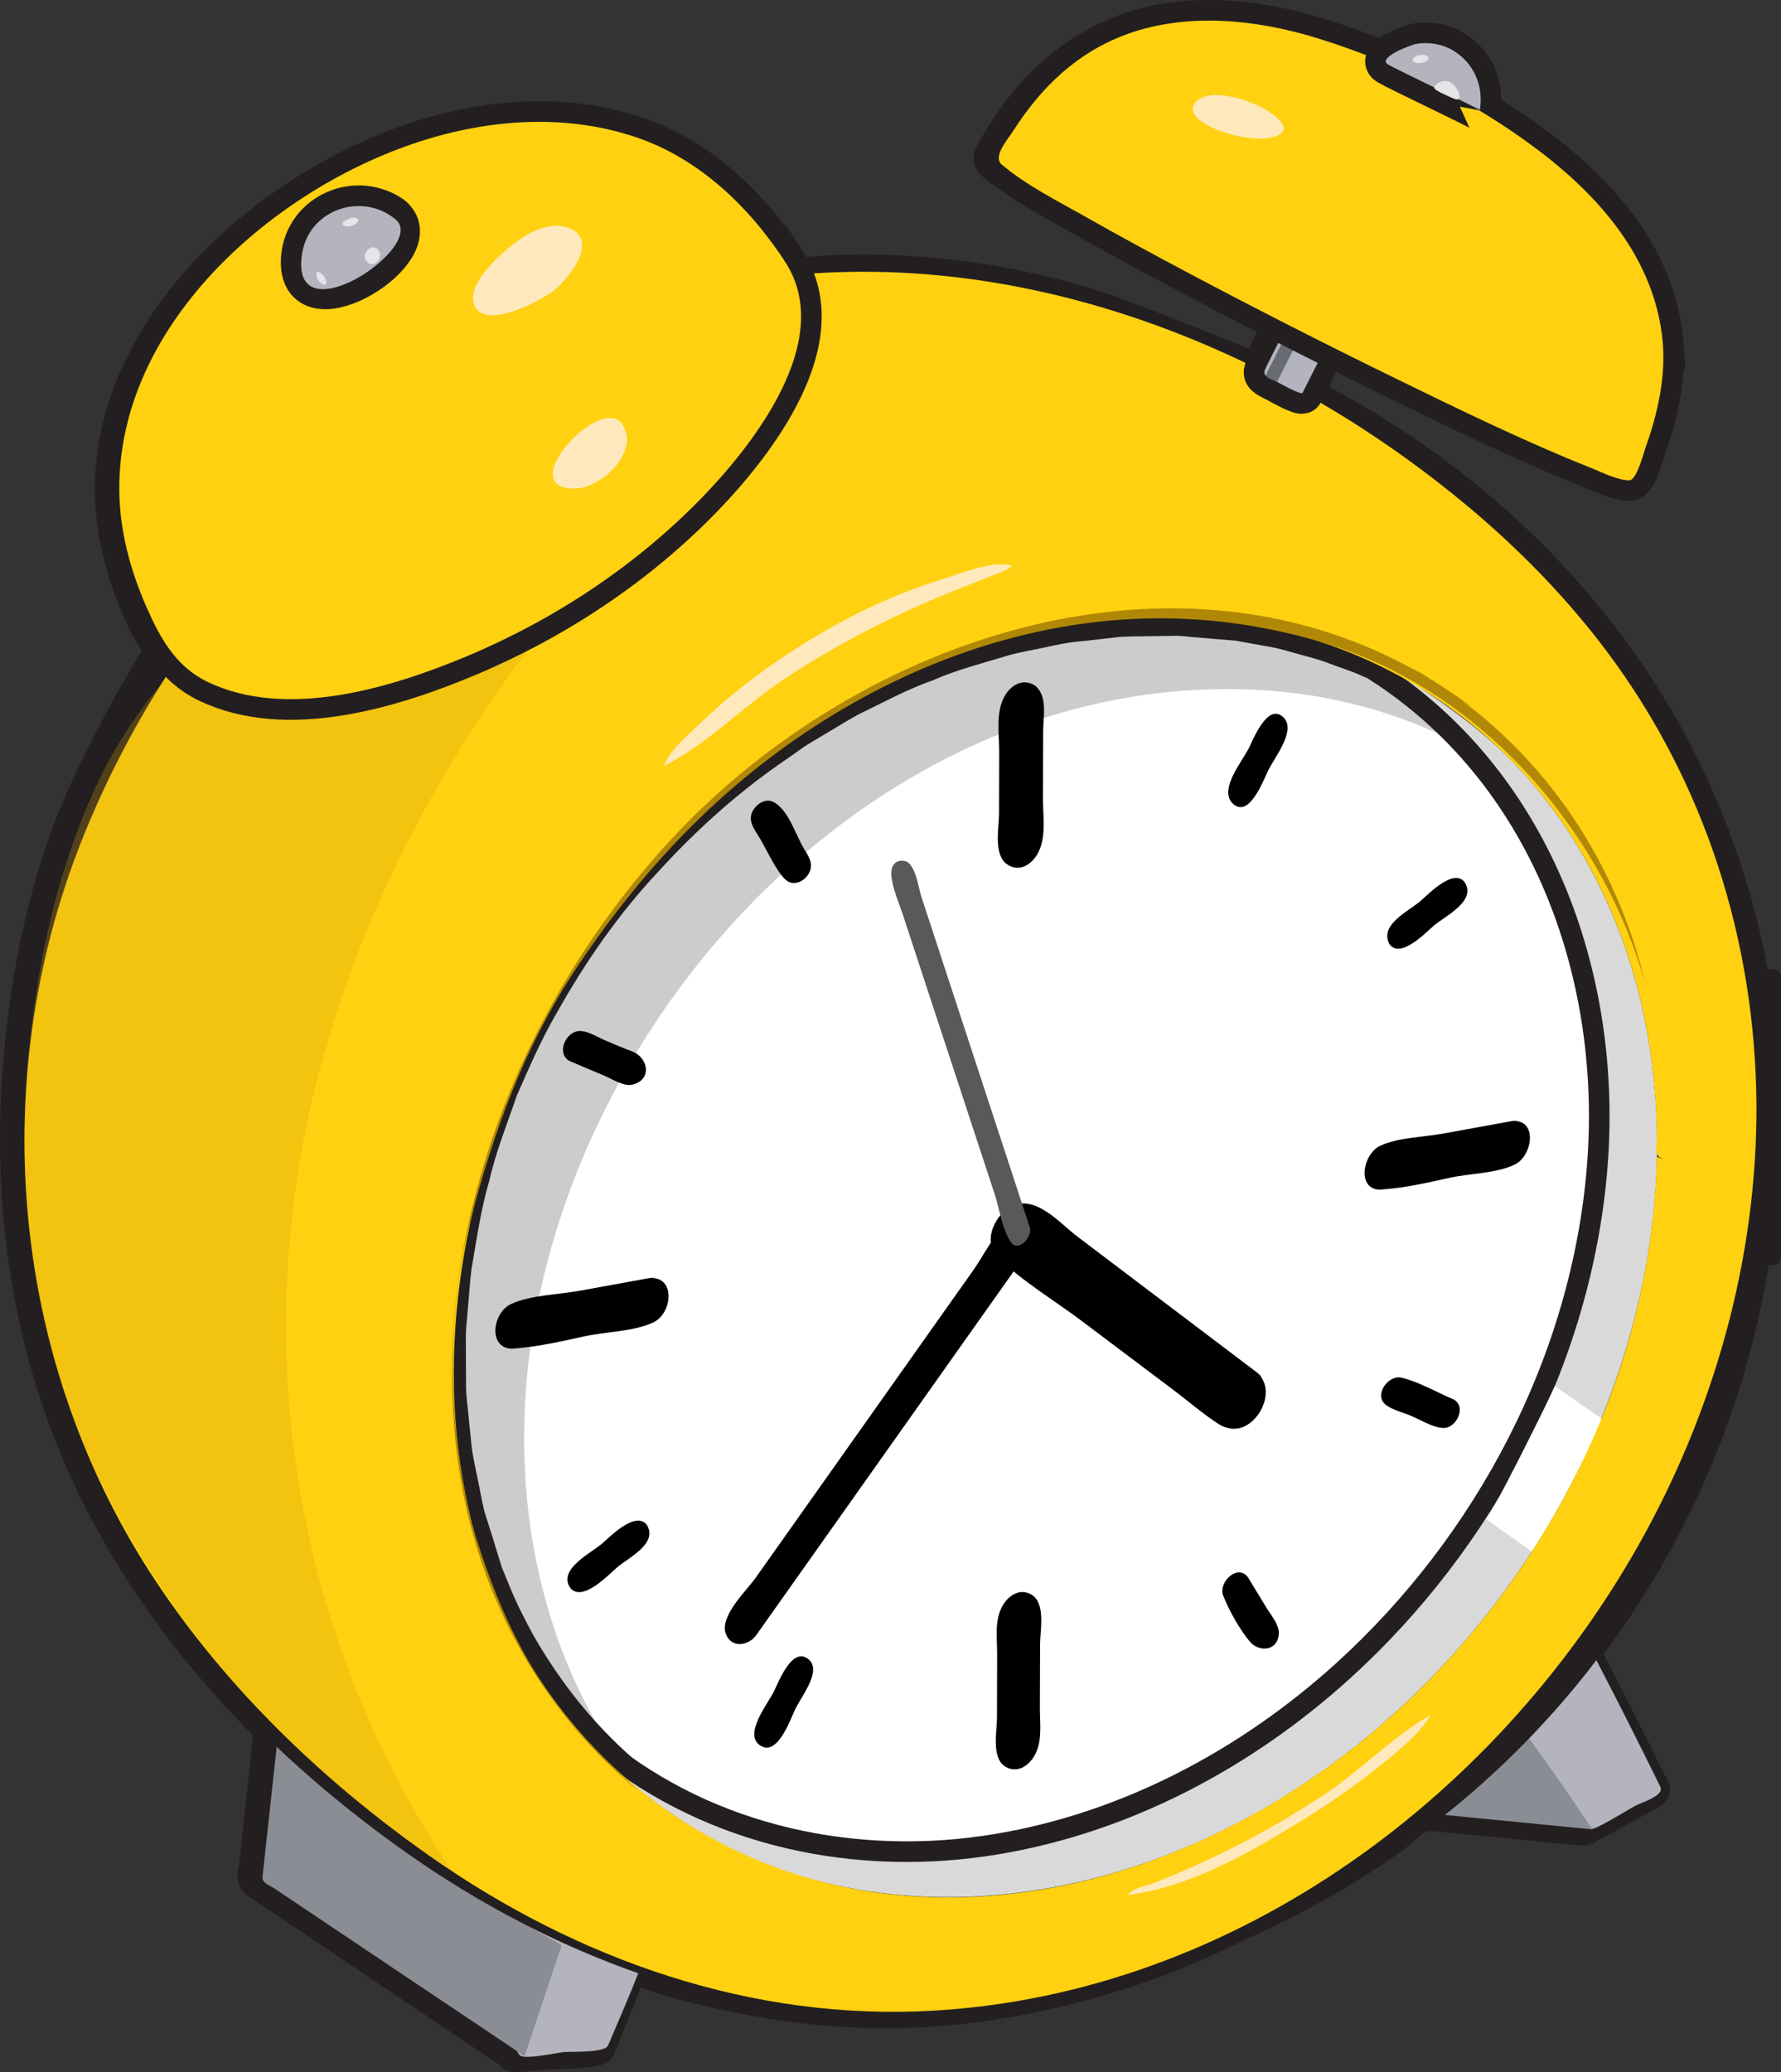 <?xml version="1.0" encoding="utf-8"?>
<!-- Generator: Adobe Illustrator 16.0.0, SVG Export Plug-In . SVG Version: 6.00 Build 0)  -->
<!DOCTYPE svg PUBLIC "-//W3C//DTD SVG 1.1//EN" "http://www.w3.org/Graphics/SVG/1.1/DTD/svg11.dtd">
<svg version="1.1" id="Layer_1" xmlns="http://www.w3.org/2000/svg" xmlns:xlink="http://www.w3.org/1999/xlink" x="0px" y="0px"
	 width="108.013px" height="125.619px" viewBox="0 0 108.013 125.619" enable-background="new 0 0 108.013 125.619"
	 xml:space="preserve">
<rect x="0" y="0" width="108.013" height="125.619" fill="#333333" stroke="none"/>
<path fill="#E5E4E7" stroke="#231F20" stroke-width="2" stroke-linecap="round" stroke-linejoin="round" d="M107.013,67.705
	c0-9.346-2.71-18.555-7.88-26.349c-5.075-7.65-12.298-13.74-20.504-17.804c0.449-0.894,0.898-1.786,1.348-2.68
	c4.076,2.052,8.18,4.055,12.345,5.921c1.735,0.777,3.49,1.604,5.309,2.169c1,0.311,1.026-0.181,1.367-1.037
	c0.372-0.936,0.688-1.895,0.927-2.873c0.954-3.894,0.191-7.753-2.137-11.025c-2.243-3.152-5.532-5.548-8.851-7.457
	c0.097,0.055,0.201,0.09,0.31,0.104c0.256-1.482-0.409-3-1.767-3.697c-0.697-0.357-1.533-0.459-2.294-0.275
	c-0.453,0.109-0.876,0.319-1.246,0.602c-0.472,0.359-0.606,0.393-0.123,0.685C79.086,1.912,73.564,0.283,68.44,1.87
	c-3.337,1.034-5.879,3.448-7.686,6.371c-0.186,0.301-0.365,0.605-0.538,0.913c-0.296,0.527-0.203,0.651,0.3,1.029
	c1.074,0.808,2.26,1.479,3.42,2.154c2.529,1.475,5.106,2.869,7.692,4.24c1.329,0.704,2.661,1.4,3.998,2.089
	c0.651,0.335,1.303,0.668,1.956,1c0.02,0.118-0.233,0.465-0.285,0.565c-0.314,0.627-0.629,1.253-0.944,1.879
	c-0.169,0.336-0.067,0.346-0.491,0.162c-0.786-0.34-1.579-0.666-2.379-0.971c-2.901-1.104-5.691-2.354-8.698-3.179
	c-2.749-0.755-5.565-1.268-8.405-1.518c-2.2-0.193-4.414-0.23-6.619-0.106c-0.539,0.029-2.114,0.397-2.336-0.071
	c-0.601-1.268-1.612-2.437-2.551-3.467c-2.631-2.888-5.936-4.796-9.828-5.378c-4.629-0.691-9.414,0.396-13.595,2.396
	C12.875,14.085,4.725,23.2,7.208,33.374c0.505,2.069,1.329,4.333,2.582,6.081c-1.575,2.432-2.924,5.027-4.19,7.63
	C3.08,52.268,1.782,58.045,1.25,63.76c-0.854,9.154,0.441,18.252,4.512,26.542c2.13,4.339,4.917,8.354,8.164,11.932
	c1.623,1.788,3.312,3.51,5.113,5.119c0.763,0.682,1.543,1.346,2.339,1.989c0.353,0.286,0.708,0.567,1.066,0.845
	c0.303,0.234,0.121,0.377-0.004,0.712c-2.076-1.739-4.108-3.531-6.122-5.341c-0.268,2.461-0.536,4.923-0.805,7.384
	c-0.058,0.53-0.288,0.915,0.159,1.214c0.756,0.507,1.511,1.013,2.267,1.52c4.289,2.874,8.578,5.748,12.867,8.622
	c0.268,0.18,0.202,0.35,0.53,0.318c0.508-0.049,1.016-0.097,1.523-0.146c0.355-0.033,3.353-0.065,3.462-0.338
	c0.469-1.171,0.937-2.342,1.405-3.513c0.18-0.449,0.359-0.897,0.539-1.347c0.018-0.045,2.34,0.748,2.512,0.795
	c4.594,1.252,9.244,2.003,14.026,1.863c5.074-0.143,10.034-1.203,14.808-2.892c2.453-0.864,4.747-2.014,7.091-3.125
	c2.688-1.274,5.267-2.779,7.701-4.49c0.458-0.323,1.591-1.521,2.132-1.468c0.448,0.044,0.896,0.088,1.343,0.132
	c1.545,0.151,3.091,0.303,4.636,0.454c1.142,0.112,2.283,0.224,3.425,0.336c0.208,0.021,0.345-0.105,0.529-0.206
	c0.661-0.363,1.323-0.727,1.984-1.09c0.552-0.303,1.104-0.605,1.655-0.908c0.334-0.184,0.115-0.315-0.048-0.646
	c-1.065-2.164-2.15-4.318-3.257-6.462c-0.179-0.347-0.359-0.693-0.539-1.04c-0.25-0.479-0.094-0.464,0.202-0.861
	c0.446-0.6,0.879-1.209,1.3-1.826c0.843-1.239,1.634-2.515,2.371-3.82c1.486-2.635,2.748-5.396,3.765-8.245
	C105.966,79.985,107.013,73.85,107.013,67.705C107.013,47.771,107.013,79.933,107.013,67.705z"/>
<path fill="#B3B4BD" d="M22.566,111.891c0.5-1.333,1-2.667,1.5-4c2.325,1.835,4.645,3.768,7.157,5.344
	c2.604,1.634,5.315,3.109,8,4.604c0.297,0.165-2.07,5.461-2.339,6.134c-0.195,0.486-2.212,0.372-2.692,0.418
	c-0.364,0.035-2.458,0.486-2.672,0.184C28.535,120.346,25.551,116.118,22.566,111.891z"/>
<path fill="#8B8D95" d="M16.816,105.558c1.775,1.596,3.568,3.174,5.387,4.721c2.115,1.797,4.243,3.275,6.646,4.661
	c1.348,0.777,2.702,1.543,4.058,2.304c0.355,0.199,0.71,0.397,1.066,0.596c0.17,0.095,0.015,0.286-0.04,0.452
	c-0.706,2.117-1.411,4.233-2.117,6.35c-4.122-2.763-8.245-5.525-12.367-8.288c-0.931-0.623-1.861-1.247-2.792-1.871
	c-0.295-0.198-0.777-0.337-0.736-0.716c0.285-2.615,0.57-5.23,0.855-7.847C16.79,105.799,16.803,105.678,16.816,105.558z"/>
<path fill="#B3B4BD" d="M85.316,98.141c2.056-2.306,4.111-4.61,6.167-6.916c2.031,2.935,3.654,6.184,5.299,9.343
	c1.335,2.562,2.638,5.143,3.91,7.736c0.272,0.556-1.143,0.949-1.573,1.186c-0.238,0.13-2.475,1.501-2.586,1.358
	c-1.416-1.803-2.831-3.606-4.246-5.409c-1.386-1.767-2.772-3.532-4.158-5.299c-0.315-0.402-0.631-0.804-0.946-1.206
	C86.871,98.537,85.791,98.335,85.316,98.141z"/>
<path fill="#8B8D95" d="M78.816,101.891c0.328-0.876,0.657-1.751,0.985-2.627c0.192-0.511,0.222-1.464,0.836-1.275
	c2.592,0.792,5.254,1.592,7.694,2.784c2.106,1.029,3.501,3.365,4.834,5.203c1.17,1.612,2.303,3.253,3.4,4.915
	c-4.245-0.416-8.489-0.832-12.734-1.248c-0.613-0.061-1.492-0.768-2.03-1.046c-1.291-0.669-2.581-1.339-3.871-2.007
	c-0.286-0.149-0.573-0.298-0.859-0.446c-0.025-0.013,0.378-0.935,0.404-0.998C77.923,104.061,78.37,102.976,78.816,101.891z"/>
<path fill="none" stroke="#231F20" stroke-linecap="round" stroke-linejoin="round" d="M107.513,67.705
	c0,18.058-9.325,35.309-24.564,45.042c-15.329,9.791-35.2,10.822-51.452,2.642C15.536,107.354,4.534,91.323,2.609,73.578
	C0.732,56.281,7.124,38.41,21.146,27.712c14.177-10.815,33.702-12.752,50.395-7.273c16.68,5.474,30.574,18.736,34.682,36.081
	C107.09,60.181,107.513,63.943,107.513,67.705C107.513,97.103,107.513,38.31,107.513,67.705z"/>
<g>
	<path fill="#B3B4BD" d="M87.771,105.775c-1.766-1.826-3.532-3.652-5.298-5.479c1.913,1.722,3.624,3.727,5.415,5.577
		C87.843,105.847,87.809,105.81,87.771,105.775z"/>
	<path fill="#696B72" d="M84.821,100.383c-0.274,0.089-0.55,0.158-0.834,0.205c0.975,1.009,1.949,2.018,2.924,3.026
		c0.596,0.617,1.193,1.234,1.79,1.852c0.554,0.573,0.572,0.691,1.419,0.405C88.354,104.042,86.587,102.212,84.821,100.383z"/>
</g>
<path fill="#FFFFFF" d="M97.617,68.206c-0.422,23.321-21.649,47.026-46.081,44.512c-11.386-1.172-20.872-8.846-24.687-19.59
	c-4.037-11.371-1.747-24.251,4.169-34.532c5.778-10.041,15.229-18.241,26.438-21.524c11.184-3.275,23.657-1.062,31.782,7.663
	C95.121,51.051,97.771,59.677,97.617,68.206C97.523,73.38,97.71,63.008,97.617,68.206z"/>
<g>
	<path fill="#CCCCCC" d="M31.791,87.69c-0.3-23.419,20.461-47.404,44.866-45.847c4.916,0.313,9.73,1.796,13.902,4.429
		c-7.566-9.368-19.934-12.451-31.397-9.658c-11.368,2.77-21.111,10.65-27.245,20.484c-5.233,8.391-7.976,18.481-6.827,28.37
		c1.071,9.225,5.804,17.896,13.756,22.912C34.13,102.547,31.886,95.134,31.791,87.69C31.722,82.353,31.859,93.005,31.791,87.69z"/>
</g>
<g>
	<path d="M39.271,92.49c-0.659-0.974-2.214,0.597-2.72,1.047c-0.653,0.582-2.679,1.537-2.003,2.661
		c0.689,1.006,2.321-0.697,2.843-1.158c0.718-0.634,2.625-1.494,1.784-2.689C39.156,92.323,39.295,92.53,39.271,92.49
		C38.58,91.469,39.337,92.602,39.271,92.49z M49.14,100.686c-0.993-1.074-1.877,1.151-2.187,1.811
		c-0.348,0.739-2.002,2.747-0.74,3.368c0.976,0.479,1.715-1.618,1.996-2.217C48.588,102.836,49.749,101.435,49.14,100.686
		C48.112,99.573,49.216,100.779,49.14,100.686z M62.707,96.77c-0.723-0.575-1.504-0.14-1.909,0.572
		c-0.495,0.868-0.322,1.961-0.324,2.919c-0.003,1.276-0.006,2.554-0.009,3.831c-0.001,0.808-0.315,2.287,0.373,2.902
		c0.723,0.564,1.5,0.13,1.903-0.577c0.494-0.866,0.322-1.957,0.325-2.912c0.004-1.275,0.008-2.551,0.012-3.826
		C63.08,98.864,63.392,97.395,62.707,96.77C62.597,96.682,62.81,96.864,62.707,96.77C61.541,95.842,62.837,96.889,62.707,96.77z
		 M75.708,95.649c-0.597-0.913-1.855,0.242-1.519,1.087c0.361,0.907,0.975,2,1.593,2.755c0.564,0.688,1.744,0.606,1.774-0.495
		c0.014-0.527-0.457-1.064-0.716-1.488C76.464,96.888,76.086,96.269,75.708,95.649C75.31,95.04,76.212,96.475,75.708,95.649z
		 M88.115,84.81c-1-0.424-2.069-1.053-3.127-1.301c-0.78-0.183-1.679,1.034-0.973,1.621c0.402,0.334,1.078,0.489,1.556,0.691
		c0.583,0.246,1.272,0.683,1.911,0.738C88.326,86.634,89,85.219,88.115,84.81C87.25,84.443,88.794,85.124,88.115,84.81z
		 M91.599,67.972c-1.369,0.249-2.739,0.498-4.108,0.747c-1.167,0.213-2.722,0.228-3.793,0.739c-1.129,0.539-1.46,2.897,0.253,2.632
		c1.345-0.099,2.662-0.411,3.975-0.698c1.216-0.265,2.827-0.263,3.944-0.802C92.985,70.051,93.284,67.71,91.599,67.972
		C89.856,68.289,93.413,67.69,91.599,67.972z M84.236,57.183c0.63,1.006,2.196-0.61,2.692-1.048
		c0.653-0.577,2.569-1.455,1.943-2.591c-0.625-1.01-2.197,0.61-2.692,1.047c-0.736,0.649-2.655,1.501-1.853,2.734
		C84.344,57.353,84.213,57.143,84.236,57.183C84.88,58.211,84.173,57.069,84.236,57.183z M77.921,43.579
		c-0.927-1.119-1.851,1.057-2.146,1.697c-0.378,0.82-1.955,2.635-0.964,3.475c0.949,0.803,1.783-1.376,2.058-1.96
		C77.281,45.92,78.541,44.402,77.921,43.579C76.93,42.383,77.996,43.678,77.921,43.579z M62.886,41.652
		c-0.725-0.605-1.529-0.199-1.952,0.533c-0.565,0.979-0.333,2.306-0.335,3.387c-0.003,1.242-0.006,2.484-0.009,3.727
		c-0.002,0.854-0.324,2.353,0.382,3.013c0.724,0.6,1.524,0.188,1.944-0.539c0.563-0.976,0.333-2.3,0.336-3.378
		c0.005-1.365,0.01-2.729,0.014-4.095c0.003-0.84,0.264-2.023-0.414-2.672C62.923,41.694,62.934,41.702,62.886,41.652
		C61.702,40.663,63.021,41.781,62.886,41.652z M47.761,53.415c0.478,0.278,1.029-0.018,1.283-0.454
		c0.328-0.564,0.016-1.021-0.28-1.507c-0.498-0.817-0.959-2.413-1.882-2.852c-0.479-0.228-1.022,0.153-1.239,0.572
		c-0.303,0.585,0.107,1.098,0.402,1.579C46.498,51.495,47.175,53.031,47.761,53.415C48.408,53.791,47.654,53.345,47.761,53.415z
		 M34.597,64.339c0.679,0.286,1.358,0.572,2.037,0.858c0.476,0.199,1.193,0.682,1.735,0.548c1.205-0.302,0.938-1.647-0.027-2.009
		c-0.569-0.212-1.126-0.454-1.686-0.691c-0.468-0.198-1.15-0.658-1.682-0.527C34.214,62.706,33.748,63.948,34.597,64.339
		C35.502,64.721,33.738,63.943,34.597,64.339z M39.275,77.492c-1.373,0.249-2.745,0.499-4.118,0.749
		c-1.288,0.234-2.966,0.257-4.156,0.802c-1.224,0.561-1.43,2.961,0.323,2.686c1.395-0.109,2.762-0.43,4.126-0.726
		c1.294-0.28,2.966-0.284,4.164-0.839C40.823,79.604,41.001,77.224,39.275,77.492C37.403,77.832,41.153,77.2,39.275,77.492z"/>
</g>
<g>
	<path d="M76.224,83.189c-3.632-2.748-7.265-5.496-10.897-8.243c-1.109-0.838-2.645-2.702-4.16-1.715
		c-0.95,0.619-1.55,2.12-0.62,3.02c1.493,1.444,3.433,2.599,5.093,3.848c1.849,1.391,3.697,2.78,5.545,4.171
		c0.872,0.656,1.717,1.388,2.626,1.991c0.582,0.387,1.22,0.487,1.836,0.109C76.666,85.746,77.257,84.072,76.224,83.189
		C72.28,80.206,77.708,84.457,76.224,83.189z"/>
	<path d="M62.938,74.488c-0.105-0.843-0.843-1-1.503-0.605c-1.024,0.61-1.715,2.136-2.389,3.088
		c-1.752,2.475-3.504,4.949-5.256,7.424c-1.743,2.461-3.485,4.922-5.228,7.384c-0.909,1.284-1.818,2.568-2.728,3.853
		c-0.562,0.794-2.191,2.313-1.82,3.389c0.313,0.906,1.381,0.759,1.854,0.09c0.92-1.301,1.842-2.601,2.763-3.901
		c1.736-2.452,3.472-4.904,5.208-7.356c1.735-2.449,3.469-4.899,5.204-7.35c0.888-1.253,1.775-2.507,2.663-3.76
		C62.195,76.053,62.951,75.127,62.938,74.488C62.773,73.168,62.939,74.538,62.938,74.488z"/>
	<path fill="#595959" d="M62.472,74.454c-1.475-4.495-2.95-8.991-4.425-13.487c-0.723-2.203-1.446-4.407-2.168-6.611
		c-0.183-0.556-0.328-1.848-0.92-2.144c-0.64-0.155-0.945,0.226-0.899,0.835c0.061,0.801,0.429,1.591,0.676,2.343
		c0.372,1.132,0.744,2.264,1.116,3.396c0.745,2.263,1.489,4.526,2.233,6.789c0.746,2.27,1.493,4.539,2.239,6.809
		c0.285,0.864,0.464,2.178,0.993,2.921C61.765,75.934,62.585,74.981,62.472,74.454C60.997,69.959,62.627,75.177,62.472,74.454z"/>
</g>
<g>
	<path fill="none" stroke="#231F20" stroke-width="2.5" d="M99.634,61.255c-1.183-5.403-3.681-10.521-7.441-14.602
		c-2.486-2.698-5.478-4.62-8.545-6.563c10.327,6.544,14.796,18.854,13.841,30.695c-0.953,11.816-6.877,23.034-15.617,30.96
		c-5.963,5.407-13.351,9.331-21.329,10.659c-8.585,1.43-17.591-0.43-24.421-5.969c3.143,2.549,6.25,4.96,10.061,6.47
		c5.886,2.33,12.394,2.622,18.557,1.327c11.473-2.408,21.425-10.026,27.846-19.693C98.992,84.895,102.141,72.706,99.634,61.255
		C99.023,58.462,100.244,64.039,99.634,61.255z"/>
</g>
<g>
	<g>
		<path fill="#231F20" d="M89.077,30.903c0,0-0.26-0.206-0.767-0.607c-0.514-0.389-1.24-1.022-2.256-1.745
			c-1.997-1.482-5.039-3.553-9.207-5.619c-4.141-2.104-9.507-4.048-15.857-5.103c-6.346-0.955-13.727-0.913-21.229,1.542
			c-7.41,2.349-14.93,6.772-21.208,13.162C12.278,38.896,7.15,47.199,4.457,56.57c-1.3,4.68-1.878,9.667-1.714,14.682
			c0.23,5.011,1.153,10.076,2.972,14.877c0.849,2.424,2.001,4.738,3.249,7.001l1.005,1.661l0.251,0.416l0.063,0.104
			c-0.01-0.01,0.038,0.056,0.054,0.08l0.141,0.204l0.564,0.818c0.738,1.119,1.534,2.131,2.327,3.151
			c3.236,4.094,7.062,7.79,11.234,11.024l1.583,1.193c0.492,0.37,1.09,0.742,1.63,1.113c1.105,0.749,2.208,1.504,3.359,2.116
			c1.139,0.65,2.264,1.326,3.476,1.854c1.192,0.56,2.366,1.166,3.614,1.589c4.908,1.89,10.115,2.969,15.317,3.066
			c10.462,0.161,20.542-3.635,28.433-9.554c7.972-5.881,13.961-13.605,17.884-21.703c3.923-8.059,5.678-16.643,5.607-24.397
			c-0.051-0.999-0.101-1.988-0.15-2.966c-0.04-0.981-0.206-1.885-0.299-2.818c-0.059-0.462-0.101-0.923-0.172-1.379
			c-0.091-0.456-0.181-0.908-0.271-1.358c-0.2-0.895-0.308-1.805-0.577-2.66c-0.852-3.492-2.193-6.645-3.592-9.534
			c-3.03-5.668-6.742-10.032-10.217-13.108c-0.432-0.389-0.853-0.768-1.261-1.136l-0.156-0.135l-0.042-0.036
			c0.498-0.603,0.168-0.142,0.286-0.27l0.078,0.066l0.307,0.264c0.203,0.175,0.403,0.348,0.6,0.517
			c0.79,0.675,1.53,1.308,2.22,1.896c0.346,0.293,0.679,0.574,0.999,0.845c0.16,0.136,0.316,0.269,0.47,0.398l0.228,0.192
			c-0.075,0.107,0.208-0.208-0.161,0.247l-0.028-0.023l-0.056-0.047L93.6,34.729c-0.586-0.496-1.12-0.947-1.597-1.351
			C90.094,31.764,89.077,30.903,89.077,30.903z M89.235,30.71c0,0,1.025,0.854,2.946,2.456c0.48,0.4,1.016,0.848,1.606,1.34
			l0.111,0.092l0.056,0.047l0.028,0.023c-0.385,0.442-0.123,0.109-0.216,0.202l-0.229-0.191c-0.154-0.128-0.312-0.26-0.473-0.394
			c-0.322-0.269-0.657-0.548-1.005-0.838c-0.699-0.577-1.45-1.197-2.252-1.859c-0.201-0.164-0.405-0.332-0.612-0.501l-0.313-0.257
			l-0.079-0.064c0.098-0.146-0.279,0.275,0.223-0.323l0.036,0.03l0.16,0.13c0.42,0.36,0.853,0.731,1.297,1.113
			c3.539,3.051,7.547,7.221,10.876,12.918c1.554,2.894,3.082,6.075,4.119,9.642c0.316,0.874,0.471,1.804,0.718,2.723
			c0.113,0.462,0.227,0.928,0.341,1.396c0.095,0.474,0.163,0.96,0.246,1.444c0.138,0.966,0.365,1.967,0.433,2.941
			c0.077,0.976,0.154,1.963,0.233,2.959c0.356,8.232-1.451,17.11-5.631,25.516c-4.151,8.34-10.732,16.062-19.06,21.812
			c-4.161,2.883-8.808,5.195-13.745,6.805c-1.238,0.392-2.477,0.791-3.757,1.059l-1.906,0.457l-1.947,0.326
			c-1.301,0.26-2.598,0.335-3.9,0.462c-0.332,0.027-0.635,0.067-0.992,0.083l-0.99,0.009l-1.985,0.029
			c-10.629-0.072-21.14-4.292-29.789-10.611c-4.355-3.164-8.385-6.805-11.87-10.943c-0.86-1.06-1.723-2.12-2.467-3.201l-0.582-0.806
			l-0.146-0.201l-0.087-0.124l-0.068-0.107l-0.272-0.428l-1.085-1.712c-1.354-2.334-2.607-4.731-3.55-7.249
			c-2.002-4.992-3.009-10.299-3.32-15.555c-0.235-5.266,0.306-10.503,1.623-15.475c1.332-4.977,3.409-9.582,5.908-13.828
			c2.492-4.249,5.51-8.055,8.838-11.358c6.644-6.64,14.568-11.193,22.502-13.356c3.891-1.112,7.853-1.609,11.549-1.625
			c3.712-0.031,7.21,0.379,10.435,1.002c3.221,0.663,6.154,1.586,8.808,2.569c2.627,1.056,5,2.115,7.063,3.225
			c4.132,2.21,7.168,4.299,9.168,5.813c1.015,0.736,1.73,1.374,2.242,1.77C88.975,30.5,89.235,30.71,89.235,30.71z"/>
		<path fill="#231F20" d="M100.603,70.118c0,0-0.065,0.919-0.188,2.644c-0.058,0.862-0.105,1.928-0.363,3.165
			c-0.103,0.622-0.213,1.29-0.331,2.003c-0.062,0.356-0.108,0.729-0.187,1.104c-0.097,0.371-0.197,0.752-0.299,1.144
			c-0.414,1.567-0.819,3.323-1.528,5.152c-0.163,0.463-0.329,0.936-0.498,1.417c-0.085,0.24-0.172,0.483-0.259,0.729
			c-0.108,0.236-0.217,0.475-0.328,0.716c-0.443,0.964-0.902,1.964-1.376,2.996c-2.087,4.031-4.966,8.37-8.892,12.433
			c-3.978,4.027-9.095,7.65-15.189,10.053c-6.041,2.423-13.233,3.478-20.283,1.943c-7.104-1.499-13.752-5.784-18.157-11.912
			c-1.076-1.543-2.062-3.161-2.837-4.887c-0.419-0.849-0.754-1.733-1.08-2.622c-0.084-0.244-0.164-0.393-0.252-0.714l-0.183-0.664
			l-0.366-1.326l-0.357-1.332c-0.103-0.454-0.159-0.939-0.24-1.407c-0.137-0.943-0.327-1.886-0.414-2.826l-0.156-2.816
			c-0.041-0.469-0.037-0.938-0.007-1.407l0.055-1.406l0.052-1.404c0.02-0.468,0.105-0.93,0.155-1.395
			c0.125-0.928,0.216-1.858,0.368-2.777c0.391-1.826,0.729-3.657,1.317-5.421c0.458-1.807,1.187-3.492,1.835-5.246l1.141-2.487
			c0.352-0.837,0.862-1.623,1.285-2.434c1.789-3.201,3.855-6.198,6.224-8.899c2.357-2.698,4.879-5.232,7.691-7.333l1.034-0.81
			c0.354-0.256,0.723-0.488,1.083-0.732c0.728-0.478,1.438-0.979,2.176-1.429c1.515-0.831,2.986-1.725,4.565-2.367
			c1.529-0.756,3.143-1.26,4.722-1.807c0.796-0.252,1.617-0.398,2.418-0.601c0.803-0.197,1.603-0.386,2.418-0.464
			c0.811-0.102,1.617-0.203,2.416-0.304c0.804-0.046,1.607-0.041,2.402-0.062c1.592-0.106,3.151,0.158,4.684,0.282l0.287,0.028
			l0.071,0.007c0.014,0,0.139,0.023,0.118,0.021l0.137,0.027l0.545,0.108l1.082,0.217c0.708,0.113,1.454,0.353,2.181,0.563
			c0.733,0.203,1.448,0.433,2.113,0.728c0.671,0.289,1.359,0.52,1.993,0.851c2.605,1.198,4.823,2.852,6.774,4.539
			c0.468,0.447,0.929,0.889,1.384,1.324c0.456,0.434,0.832,0.934,1.241,1.386c0.2,0.231,0.398,0.461,0.595,0.688l0.147,0.171
			c0.089,0.105,0.097,0.132,0.15,0.202l0.251,0.357c0.334,0.474,0.664,0.94,0.987,1.399c2.58,3.829,3.817,7.654,4.583,10.793
			c0.096,0.395,0.202,0.774,0.281,1.149c0.062,0.379,0.122,0.747,0.18,1.104c0.108,0.714,0.241,1.377,0.32,2.001
			c0.104,1.254,0.245,2.316,0.268,3.184l0.039,2.66L100.603,70.118z M100.353,70.104c0-0.002-0.023-0.918-0.065-2.638
			c-0.031-0.86-0.182-1.914-0.297-3.156c-0.079-0.618-0.232-1.273-0.366-1.976c-0.07-0.35-0.142-0.711-0.216-1.084
			c-0.091-0.367-0.209-0.74-0.318-1.126c-0.814-3.088-2.371-6.747-5.024-10.251c-0.351-0.439-0.708-0.885-1.07-1.338l-0.273-0.34
			c-0.038-0.044-0.109-0.143-0.12-0.143l-0.151-0.154l-0.61-0.619c-0.419-0.406-0.802-0.858-1.263-1.242
			c-0.458-0.386-0.921-0.775-1.391-1.171c-1.945-1.491-4.139-2.86-6.604-3.903c-0.603-0.285-1.257-0.471-1.891-0.716
			c-0.636-0.259-1.292-0.42-1.946-0.598c-0.657-0.179-1.296-0.386-2.041-0.493l-1.086-0.197l-0.546-0.1l-0.137-0.024
			c-0.066-0.011,0.014,0-0.019-0.003l-0.067-0.005l-0.269-0.021c-0.718-0.06-1.442-0.12-2.171-0.181
			c-0.365-0.025-0.73-0.089-1.099-0.084l-1.112,0.017c-0.744,0.018-1.495,0.007-2.249,0.045c-0.751,0.085-1.508,0.171-2.271,0.258
			c-0.768,0.05-1.525,0.21-2.287,0.377c-0.76,0.172-1.54,0.287-2.298,0.506c-1.512,0.463-3.073,0.854-4.565,1.511
			c-1.539,0.54-2.988,1.332-4.488,2.061c-0.731,0.4-1.438,0.852-2.166,1.277c-0.36,0.219-0.729,0.427-1.085,0.657l-1.041,0.735
			c-2.825,1.909-5.444,4.236-7.817,6.84c-2.417,2.568-4.471,5.539-6.221,8.666c-0.898,1.543-1.621,3.223-2.36,4.895
			c-0.575,1.688-1.271,3.395-1.674,5.164c-0.514,1.748-0.767,3.555-1.079,5.345c-0.112,0.901-0.164,1.811-0.25,2.714
			c-0.03,0.453-0.097,0.904-0.098,1.357l0.005,1.361l0.009,1.358c-0.008,0.453,0.008,0.905,0.069,1.354l0.272,2.693
			c0.123,0.888,0.342,1.746,0.504,2.617c0.095,0.434,0.158,0.864,0.277,1.301l0.416,1.313l0.406,1.315l0.203,0.658
			c0.032,0.12,0.155,0.387,0.228,0.572c0.331,0.823,0.667,1.641,1.083,2.421c0.769,1.589,1.736,3.065,2.775,4.468
			c4.2,5.584,10.425,9.438,16.879,10.676l1.188,0.23l1.279,0.155l0.637,0.077l0.159,0.019c-0.045-0.008,0.076,0.002,0.105,0.003
			l0.307,0.015l1.223,0.069c0.813,0.058,1.626-0.001,2.433,0.007c0.806-0.037,1.607-0.114,2.404-0.175
			c3.179-0.373,6.243-1.157,9.113-2.234c5.745-2.18,10.661-5.529,14.66-9.132c3.969-3.701,7.089-7.641,9.367-11.463
			c0.525-0.979,1.034-1.929,1.525-2.844c0.123-0.229,0.245-0.457,0.366-0.683c0.1-0.234,0.199-0.467,0.297-0.697
			c0.195-0.462,0.387-0.915,0.575-1.359c0.352-0.896,0.792-1.725,1.029-2.579c0.256-0.848,0.5-1.657,0.732-2.425
			c0.116-0.385,0.229-0.759,0.339-1.123c0.091-0.367,0.15-0.73,0.224-1.08c0.136-0.701,0.263-1.358,0.382-1.97
			c0.274-1.217,0.336-2.285,0.407-3.146C100.275,71.021,100.353,70.107,100.353,70.104z"/>
	</g>
</g>
<g>
	<path fill="#D9D9D9" d="M99.634,61.255c-1.183-5.403-3.681-10.521-7.441-14.602c-2.486-2.698-5.478-4.62-8.545-6.563
		c10.327,6.544,14.796,18.854,13.841,30.695c-0.953,11.816-6.877,23.034-15.617,30.96c-5.963,5.407-13.351,9.331-21.329,10.659
		c-8.585,1.43-17.591-0.43-24.421-5.969c3.143,2.549,6.25,4.96,10.061,6.47c5.886,2.33,12.394,2.622,18.557,1.327
		c11.473-2.408,21.425-10.026,27.846-19.693C98.992,84.895,102.141,72.706,99.634,61.255
		C99.023,58.462,100.244,64.039,99.634,61.255z"/>
	<g>
		<path fill="#FFFFFF" d="M94.292,84.021c-0.291,0.713-3.998,8.176-4.185,8.042c0.932,0.665,1.864,1.329,2.796,1.994
			c0.825-1.275,1.593-2.588,2.297-3.935c0.197-0.375,2.116-3.999,1.91-4.143C96.171,85.326,95.232,84.674,94.292,84.021z"/>
	</g>
</g>
<path fill="#FFD110" d="M89.156,30.807C76.259,19.971,58.736,13.71,42.003,17.667c-17.028,4.027-30.708,17.284-37.07,33.336
	C-0.891,65.695,0.694,82.68,9.468,95.877c4.34,6.527,10.193,12.135,16.591,16.626c8.96,6.289,19.53,10.017,30.566,9.376
	c18.325-1.063,34.532-13.14,43.167-28.977c4.465-8.189,6.963-17.57,6.715-26.921c-0.263-9.89-3.51-19.416-9.618-27.228
	C94.608,35.836,91.991,33.188,89.156,30.807C86.845,28.865,100.88,40.652,89.156,30.807z M100.476,70.109
	c-0.229,11.976-5.671,23.571-14.071,32.002c-8.38,8.409-20.264,13.984-32.312,12.721c-11.42-1.198-20.973-8.968-24.675-19.792
	c-3.227-9.435-2.125-19.961,1.661-29.061c7.062-16.974,25.312-31.137,44.371-28.188c7.088,1.097,13.6,4.809,18.083,10.425
	c2.41,3.019,4.203,6.507,5.349,10.191c0.614,1.974,1.044,4.003,1.302,6.054c0.124,0.984,0.209,1.975,0.256,2.967
	c0.024,0.507,0.039,1.015,0.043,1.522c0.006,0.583-0.247,1.187,0.448,1.304C100.77,70.235,100.618,70.187,100.476,70.109
	C100.376,75.304,100.572,70.172,100.476,70.109z"/>
<g>
	<path fill="#FFE9BC" d="M80.109,108.921c-1.465,0.945-2.96,1.839-4.504,2.65c-1.148,0.604-2.318,1.167-3.506,1.689
		c-0.684,0.301-1.374,0.588-2.068,0.862c-0.422,0.167-1.393,0.335-1.627,0.745c3.703-0.466,7.304-2.514,10.428-4.436
		c1.678-1.033,3.309-2.152,4.843-3.388c1.093-0.881,2.364-1.865,3.09-3.092C84.354,105.342,82.44,107.417,80.109,108.921
		C78.646,109.865,82.441,107.417,80.109,108.921z"/>
</g>
<path opacity="0.27" fill="#D0A00D" d="M47.519,23.151c-4.15,0.635-8.262,1.749-12.248,3.047
	c-8.006,2.607-15.925,6.319-22.261,11.958c-3.161,2.812-5.63,6.03-7.365,9.896c-1.891,4.215-3.014,8.769-3.627,13.337
	C0.729,71.002,1.752,80.7,5.956,89.496c3.238,6.777,7.938,12.799,13.521,17.803c1.774,1.59,3.639,3.078,5.58,4.46
	c0.561,0.399,1.13,0.788,1.699,1.176c0.121,0.082,0.644,0.334,0.672,0.501c-9.389-13.913-12.365-31.209-8.319-47.493
	C23.349,48.879,34.18,34.323,47.519,23.151z"/>
<path fill="#FFE9BC" d="M50.248,38.126c-2.748,1.566-5.358,3.416-7.651,5.602c-0.766,0.729-1.984,1.727-2.332,2.698
	c2.162-1.081,3.988-2.8,5.896-4.257c1.546-1.18,3.205-2.188,4.902-3.135c1.844-1.028,3.749-1.944,5.691-2.771
	c1.168-0.496,2.355-0.945,3.534-1.415c0.339-0.135,0.833-0.259,1.073-0.562c-1.102-0.324-2.83,0.396-3.856,0.708
	C54.983,35.763,52.537,36.82,50.248,38.126C43.201,42.144,55.279,35.257,50.248,38.126z"/>
<path fill="#B08806" d="M87.378,41.557c-15.312-9.765-35.17-3.094-46.698,9.351C31.106,61.243,25.373,76.336,28.08,90.433
	c1.366,7.112,5.069,13.577,10.699,18.166c-2.329-2.118-4.435-4.229-6.126-6.911c-1.813-2.875-2.987-5.868-3.971-9.105
	c-1.505-5.905-1.688-12.603-0.164-18.535c1.389-5.405,3.306-10.659,6.419-15.336c3.185-4.784,6.91-9.054,11.485-12.566
	c4.973-3.818,10.697-6.646,16.854-7.926c5.694-1.184,11.296-0.94,16.858,0.697c9.573,2.819,17.013,11.31,19.673,20.776
	C98.037,52.27,93.754,45.802,87.378,41.557C81.363,37.721,93.771,45.812,87.378,41.557z"/>
<path fill="none" stroke="#231F20" stroke-width="2.5" d="M83.615,14.542c-0.238-0.068-2.322-1.231-2.35-1.204
	c-0.883,1.756-1.765,3.512-2.648,5.268c-0.546,1.087-1.093,2.174-1.639,3.262c-0.444,0.882-0.476,0.791,0.506,1.301
	c0.167,0.087,1.434,0.803,1.516,0.641c0.123-0.244,0.246-0.489,0.369-0.733c0.547-1.087,1.093-2.174,1.64-3.261
	C81.213,19.408,83.588,14.533,83.615,14.542C83.587,14.534,83.64,14.551,83.615,14.542z"/>
<g>
	<path fill="#B3B4BD" d="M83.615,14.542c-0.238-0.068-2.322-1.231-2.35-1.204c-0.883,1.756-1.765,3.512-2.648,5.268
		c-0.546,1.087-1.093,2.174-1.639,3.262c-0.444,0.882-0.476,0.791,0.506,1.301c0.167,0.087,1.434,0.803,1.516,0.641
		c0.123-0.244,0.246-0.489,0.369-0.733c0.547-1.087,1.093-2.174,1.64-3.261C81.213,19.408,83.588,14.533,83.615,14.542
		C83.587,14.534,83.64,14.551,83.615,14.542z"/>
	<path fill="#696B72" d="M81.927,13.73c-0.167-0.088-0.333-0.178-0.496-0.274c-0.824,1.64-1.648,3.279-2.472,4.919
		c-0.55,1.094-1.099,2.188-1.649,3.281c-0.151,0.301-0.302,0.601-0.453,0.901c-0.191,0.381,0.262,0.418,0.596,0.594
		c0.795-1.581,1.59-3.163,2.385-4.744c0.538-1.07,1.076-2.141,1.614-3.211C81.627,14.848,82.334,13.946,81.927,13.73z"/>
</g>
<path fill="none" stroke="#231F20" stroke-width="2.5" stroke-linecap="round" stroke-linejoin="round" d="M100.833,20.668
	c-0.475-4.936-3.77-8.719-7.575-11.589c-3.924-2.96-8.563-5.267-13.251-6.728c-4.309-1.343-9.27-1.757-13.358,0.488
	c-1.495,0.821-2.792,1.957-3.876,3.269c-0.479,0.58-0.919,1.192-1.325,1.826c-0.328,0.513-1.262,1.56-0.696,2.039
	c1.504,1.273,3.388,2.207,5.096,3.175c1.967,1.116,3.956,2.193,5.953,3.255c4.284,2.276,8.61,4.475,12.97,6.602
	c3.864,1.885,7.75,3.781,11.747,5.371c0.68,0.27,1.541,0.725,2.29,0.739c0.452,0.008,0.856-1.612,0.984-1.969
	C100.526,25.091,101.038,22.861,100.833,20.668C100.814,20.465,101.128,23.836,100.833,20.668z"/>
<g>
	<path fill="none" stroke="#231F20" stroke-width="2.5" stroke-linecap="round" stroke-linejoin="round" d="M47.666,15.949
		c-2.179-3.376-5.254-6.344-9.122-7.641c-4.422-1.481-9.24-1.062-13.598,0.441c-8.68,2.996-17.769,11.053-17.711,20.938
		c0.014,2.455,0.664,4.878,1.65,7.113c0.832,1.885,1.77,3.605,3.704,4.534c4.805,2.31,11.176,0.354,15.771-1.575
		c5.293-2.222,10.265-5.512,14.26-9.646C45.731,26.896,50.627,20.635,47.666,15.949C45.357,12.372,48.322,16.987,47.666,15.949z"/>
</g>
<path fill="#FFD110" d="M100.833,20.668c-0.475-4.936-3.77-8.719-7.575-11.589c-3.924-2.96-8.563-5.267-13.251-6.728
	c-4.309-1.343-9.27-1.757-13.358,0.488c-1.495,0.821-2.792,1.957-3.876,3.269c-0.479,0.58-0.919,1.192-1.325,1.826
	c-0.328,0.513-1.262,1.56-0.696,2.039c1.504,1.273,3.388,2.207,5.096,3.175c1.967,1.116,3.956,2.193,5.953,3.255
	c4.284,2.276,8.61,4.475,12.97,6.602c3.864,1.885,7.75,3.781,11.747,5.371c0.68,0.27,1.541,0.725,2.29,0.739
	c0.452,0.008,0.856-1.612,0.984-1.969C100.526,25.091,101.038,22.861,100.833,20.668C100.814,20.465,101.128,23.836,100.833,20.668z
	"/>
<g>
	<path fill="#FFE9BC" d="M72.664,6.059c-1.688,1.305,3.613,3.013,4.977,2.068C78.898,7.258,74.105,4.945,72.664,6.059z"/>
</g>
<g>
	<path fill="#FFD110" d="M47.666,15.949c-2.179-3.376-5.254-6.344-9.122-7.641c-4.422-1.481-9.24-1.062-13.598,0.441
		c-8.68,2.996-17.769,11.053-17.711,20.938c0.014,2.455,0.664,4.878,1.65,7.113c0.832,1.885,1.77,3.605,3.704,4.534
		c4.805,2.31,11.176,0.354,15.771-1.575c5.293-2.222,10.265-5.512,14.26-9.646C45.731,26.896,50.627,20.635,47.666,15.949
		C45.357,12.372,48.322,16.987,47.666,15.949z"/>
	<g>
		<path fill="#FFE9BC" d="M34.23,13.746c-1.329-0.319-2.774,0.72-3.698,1.553c-0.698,0.63-2.184,2.068-1.778,3.167
			c0.594,1.608,3.967-0.22,4.72-0.768C34.502,16.949,36.575,14.309,34.23,13.746C31.576,13.108,35.992,14.169,34.23,13.746z"/>
		<path fill="#FFE9BC" d="M37.765,25.755c-1.236-2.002-6.715,3.871-2.932,3.863C36.445,29.615,38.8,27.43,37.765,25.755z"/>
	</g>
</g>
<path fill="none" stroke="#231F20" stroke-width="2.5" d="M88.119,3.055c-0.646-0.382-1.451-0.52-2.189-0.401
	c-0.402,0.063-2.408,0.852-1.758,1.249c0.494,0.302,5.586,2.712,5.574,2.772C89.995,5.231,89.387,3.805,88.119,3.055
	C87.283,2.561,88.597,3.338,88.119,3.055z M23.71,13.08c-2.276-1.5-5.398,0.014-5.428,2.789
	C18.236,20.078,26.289,15.001,23.71,13.08z"/>
<g>
	<path fill="#B3B4BD" d="M88.119,3.055c-0.646-0.382-1.451-0.52-2.189-0.401c-0.402,0.063-2.408,0.852-1.758,1.249
		c0.494,0.302,5.586,2.712,5.574,2.772C89.995,5.231,89.387,3.805,88.119,3.055C87.283,2.561,88.597,3.338,88.119,3.055z"/>
	<g>
		<g>
			<path fill="#E5E4E7" d="M87.837,4.936c-0.326-0.082-0.688,0.047-0.854,0.348c-0.093,0.169,0.909,0.566,1.098,0.658
				C88.967,6.373,88.351,5.063,87.837,4.936C87.291,4.798,88.4,5.076,87.837,4.936z"/>
		</g>
		<path fill="#B3B4BD" d="M87.031,3.313c-0.37-0.318-2.049-0.121-1.599,0.518C85.835,4.403,87.614,3.811,87.031,3.313
			C86.48,2.84,87.15,3.415,87.031,3.313z"/>
		<path fill="#E5E4E7" d="M86.607,3.443c-0.214-0.283-1.131-0.024-0.896,0.275C85.906,3.967,86.827,3.751,86.607,3.443
			C86.421,3.197,86.617,3.457,86.607,3.443z"/>
	</g>
</g>
<g>
	<path fill="#B3B4BD" d="M24.019,13.324c-2.027-1.719-5.244-0.646-5.689,1.999C17.446,20.587,25.921,14.994,24.019,13.324
		C23.929,13.248,24.179,13.465,24.019,13.324z"/>
	<path fill="#E5E4E7" d="M21.464,13.19c-0.244-0.031-1.036,0.358-0.519,0.52C21.373,13.843,22.146,13.278,21.464,13.19
		C21.154,13.15,21.751,13.228,21.464,13.19z"/>
	<path fill="#E5E4E7" d="M22.968,15.193c-0.37-0.521-1.052,0.093-0.783,0.586C22.507,16.37,23.337,15.718,22.968,15.193
		C22.83,14.998,23.199,15.521,22.968,15.193z"/>
	<path fill="#E5E4E7" d="M19.767,17.007c-0.067-0.348-0.688-0.846-0.566-0.225C19.262,17.094,19.876,17.57,19.767,17.007
		C19.714,16.735,19.798,17.168,19.767,17.007z"/>
</g>
</svg>
